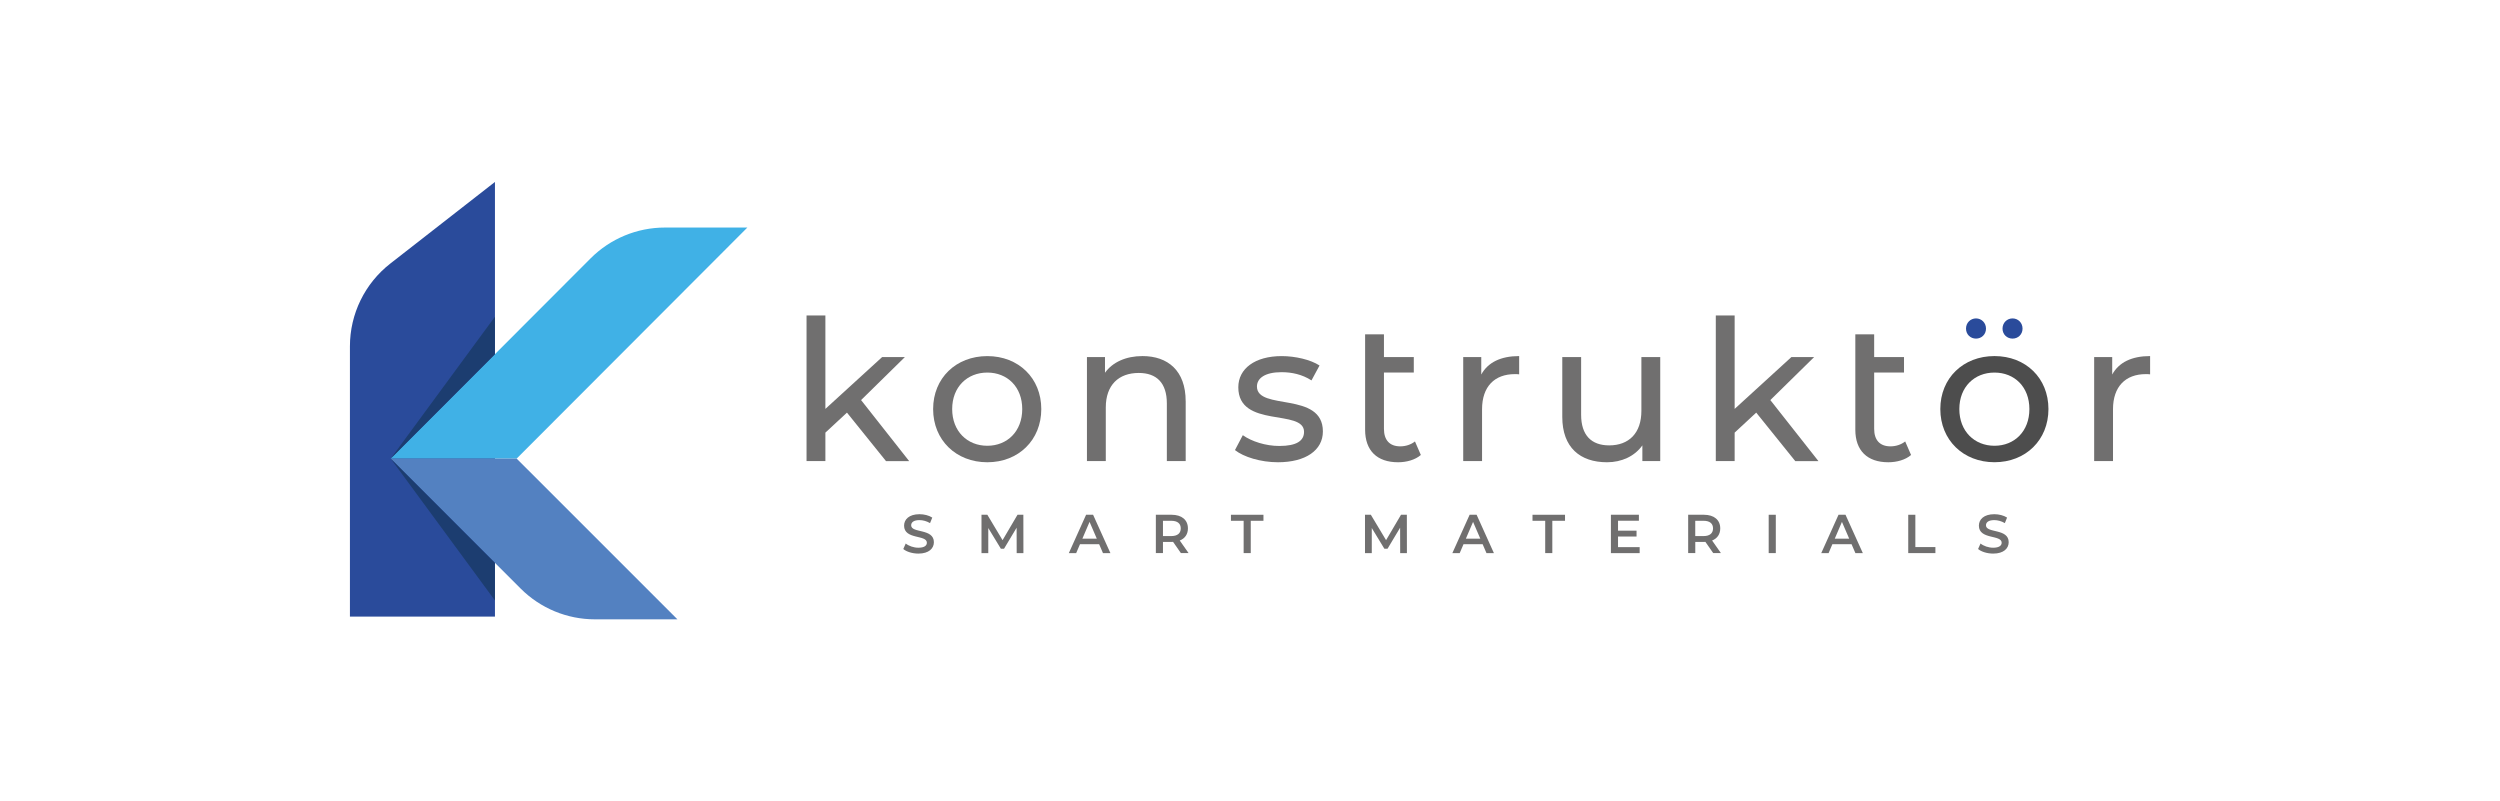 <svg xmlns="http://www.w3.org/2000/svg" viewBox="0 0 850.39 272.55"><defs><style>      .cls-1 {        fill: #1c3d70;      }      .cls-2 {        fill: #5381c1;      }      .cls-3 {        fill: #2a4b9b;      }      .cls-4 {        fill: #706f6f;      }      .cls-5 {        fill: #40b1e6;      }      .cls-6 {        fill: #4d4d4d;      }    </style></defs><g><g id="Layer_1"><g><g><path class="cls-3" d="M168.35,209.75h-49.32v-91.96c0-11,5.07-21.38,13.74-28.14l35.59-27.76v147.86Z"></path><path class="cls-5" d="M132.89,156h42.85l78.48-78.6h-28.05c-9.48,0-18.56,3.77-25.26,10.47l-68.03,68.13Z"></path><path class="cls-2" d="M230.42,210.67h-28.06c-9.47,0-18.54-3.76-25.24-10.45l-44.22-44.22h42.85s54.68,54.67,54.68,54.67Z"></path><polygon class="cls-1" points="132.89 156 168.35 107.74 168.35 120.49 132.89 156"></polygon><polygon class="cls-1" points="132.89 156 168.35 204.25 168.35 191.5 132.89 156"></polygon></g><g><g><path class="cls-4" d="M288.1,140.35l-7.34,6.81v9.68h-6.41v-49.53h6.41v31.78l19.29-17.62h7.74l-14.89,14.62,16.36,20.76h-7.88l-13.28-16.49Z"></path><path class="cls-4" d="M317.41,139.15c0-10.55,7.81-18.02,18.43-18.02s18.36,7.48,18.36,18.02-7.74,18.09-18.36,18.09-18.43-7.54-18.43-18.09ZM347.72,139.15c0-7.54-5.07-12.42-11.88-12.42s-11.95,4.87-11.95,12.42,5.14,12.48,11.95,12.48,11.88-4.94,11.88-12.48Z"></path><path class="cls-4" d="M403.32,136.48v20.36h-6.41v-19.63c0-6.94-3.47-10.35-9.55-10.35-6.81,0-11.22,4.07-11.22,11.75v18.22h-6.41v-35.38h6.14v5.34c2.6-3.61,7.14-5.67,12.75-5.67,8.61,0,14.69,4.94,14.69,15.35Z"></path><path class="cls-4" d="M420.08,153.1l2.67-5.07c3,2.14,7.81,3.67,12.42,3.67,5.94,0,8.41-1.8,8.41-4.81,0-7.94-22.36-1.07-22.36-15.15,0-6.34,5.67-10.61,14.75-10.61,4.61,0,9.81,1.2,12.88,3.2l-2.74,5.07c-3.2-2.07-6.74-2.8-10.21-2.8-5.61,0-8.34,2.07-8.34,4.87,0,8.34,22.43,1.54,22.43,15.29,0,6.41-5.87,10.48-15.29,10.48-5.87,0-11.68-1.8-14.62-4.14Z"></path><path class="cls-4" d="M483.3,154.77c-1.94,1.67-4.87,2.47-7.74,2.47-7.14,0-11.21-3.94-11.21-11.08v-32.44h6.41v7.74h10.15v5.27h-10.15v19.16c0,3.8,1.94,5.94,5.54,5.94,1.87,0,3.67-.6,5.01-1.67l2,4.61Z"></path><path class="cls-4" d="M516.75,121.12v6.21c-.53-.07-1-.07-1.47-.07-6.88,0-11.15,4.21-11.15,11.95v17.62h-6.41v-35.38h6.14v5.94c2.27-4.14,6.68-6.27,12.88-6.27Z"></path><path class="cls-4" d="M564.74,121.46v35.38h-6.08v-5.34c-2.6,3.67-7.01,5.74-12.02,5.74-9.15,0-15.22-5.01-15.22-15.42v-20.36h6.41v19.63c0,6.94,3.47,10.41,9.55,10.41,6.68,0,10.95-4.14,10.95-11.75v-18.29h6.41Z"></path><path class="cls-4" d="M597.39,140.35l-7.34,6.81v9.68h-6.41v-49.53h6.41v31.78l19.29-17.62h7.74l-14.89,14.62,16.36,20.76h-7.88l-13.28-16.49Z"></path><path class="cls-4" d="M650.06,154.77c-1.94,1.67-4.87,2.47-7.74,2.47-7.14,0-11.22-3.94-11.22-11.08v-32.44h6.41v7.74h10.15v5.27h-10.15v19.16c0,3.8,1.94,5.94,5.54,5.94,1.87,0,3.67-.6,5.01-1.67l2,4.61Z"></path><path class="cls-6" d="M678.43,121.12c-10.61,0-18.42,7.48-18.42,18.02s7.81,18.09,18.42,18.09,18.36-7.54,18.36-18.09-7.74-18.02-18.36-18.02ZM678.43,151.63c-6.81,0-11.95-4.94-11.95-12.48s5.14-12.42,11.95-12.42,11.88,4.87,11.88,12.42-5.07,12.48-11.88,12.48Z"></path><path class="cls-3" d="M668.75,111.78c0-2,1.54-3.47,3.4-3.47s3.4,1.47,3.4,3.47-1.54,3.4-3.4,3.4-3.4-1.4-3.4-3.4Z"></path><path class="cls-3" d="M681.17,111.78c0-2,1.54-3.47,3.41-3.47s3.4,1.47,3.4,3.47-1.54,3.4-3.4,3.4-3.41-1.4-3.41-3.4Z"></path><path class="cls-4" d="M731.37,121.12v6.21c-.53-.07-1-.07-1.47-.07-6.88,0-11.15,4.21-11.15,11.95v17.62h-6.41v-35.38h6.14v5.94c2.27-4.14,6.68-6.27,12.88-6.27Z"></path></g><g><path class="cls-4" d="M307.25,186.76l.84-1.88c1.04.84,2.7,1.43,4.3,1.43,2.03,0,2.89-.73,2.89-1.7,0-2.81-7.75-.97-7.75-5.81,0-2.1,1.68-3.89,5.25-3.89,1.56,0,3.2.41,4.34,1.15l-.76,1.88c-1.17-.69-2.46-1.02-3.59-1.02-2.01,0-2.83.78-2.83,1.77,0,2.77,7.73.97,7.73,5.75,0,2.09-1.69,3.87-5.27,3.87-2.03,0-4.06-.63-5.14-1.56Z"></path><path class="cls-4" d="M345.83,188.14l-.02-8.64-4.28,7.15h-1.08l-4.28-7.04v8.53h-2.31v-13.04h1.99l5.18,8.64,5.08-8.64h1.99l.02,13.04h-2.29Z"></path><path class="cls-4" d="M373.88,185.12h-6.52l-1.29,3.02h-2.5l5.87-13.04h2.38l5.89,13.04h-2.53l-1.3-3.02ZM373.08,183.22l-2.46-5.7-2.44,5.7h4.9Z"></path><path class="cls-4" d="M401.69,188.14l-2.66-3.82c-.17.02-.34.02-.5.02h-2.94v3.8h-2.42v-13.04h5.36c3.43,0,5.55,1.75,5.55,4.64,0,1.97-1.01,3.43-2.78,4.12l3,4.28h-2.61ZM398.42,177.15h-2.83v5.2h2.83c2.12,0,3.22-.97,3.22-2.61s-1.1-2.59-3.22-2.59Z"></path><path class="cls-4" d="M423.03,177.15h-4.32v-2.05h11.06v2.05h-4.32v10.99h-2.42v-10.99Z"></path><path class="cls-4" d="M476.28,188.14l-.02-8.64-4.28,7.15h-1.08l-4.28-7.04v8.53h-2.31v-13.04h1.99l5.18,8.64,5.08-8.64h1.99l.02,13.04h-2.29Z"></path><path class="cls-4" d="M504.34,185.12h-6.52l-1.29,3.02h-2.5l5.87-13.04h2.38l5.88,13.04h-2.53l-1.3-3.02ZM503.53,183.22l-2.46-5.7-2.44,5.7h4.9Z"></path><path class="cls-4" d="M525.61,177.15h-4.32v-2.05h11.06v2.05h-4.32v10.99h-2.42v-10.99Z"></path><path class="cls-4" d="M557.74,186.11v2.03h-9.78v-13.04h9.52v2.03h-7.1v3.39h6.3v1.99h-6.3v3.59h7.36Z"></path><path class="cls-4" d="M582.76,188.14l-2.66-3.82c-.17.02-.33.02-.5.02h-2.94v3.8h-2.42v-13.04h5.36c3.43,0,5.55,1.75,5.55,4.64,0,1.97-1.01,3.43-2.77,4.12l3,4.28h-2.61ZM579.48,177.15h-2.83v5.2h2.83c2.12,0,3.22-.97,3.22-2.61s-1.1-2.59-3.22-2.59Z"></path><path class="cls-4" d="M601.63,175.1h2.42v13.04h-2.42v-13.04Z"></path><path class="cls-4" d="M629.81,185.12h-6.52l-1.28,3.02h-2.5l5.87-13.04h2.38l5.89,13.04h-2.53l-1.3-3.02ZM629.01,183.22l-2.46-5.7-2.44,5.7h4.9Z"></path><path class="cls-4" d="M649.1,175.1h2.42v10.99h6.82v2.05h-9.24v-13.04Z"></path><path class="cls-4" d="M672.85,186.76l.84-1.88c1.04.84,2.7,1.43,4.3,1.43,2.03,0,2.89-.73,2.89-1.7,0-2.81-7.75-.97-7.75-5.81,0-2.1,1.68-3.89,5.25-3.89,1.56,0,3.2.41,4.34,1.15l-.76,1.88c-1.17-.69-2.46-1.02-3.59-1.02-2.01,0-2.83.78-2.83,1.77,0,2.77,7.73.97,7.73,5.75,0,2.09-1.69,3.87-5.27,3.87-2.03,0-4.06-.63-5.14-1.56Z"></path></g></g></g></g></g></svg>